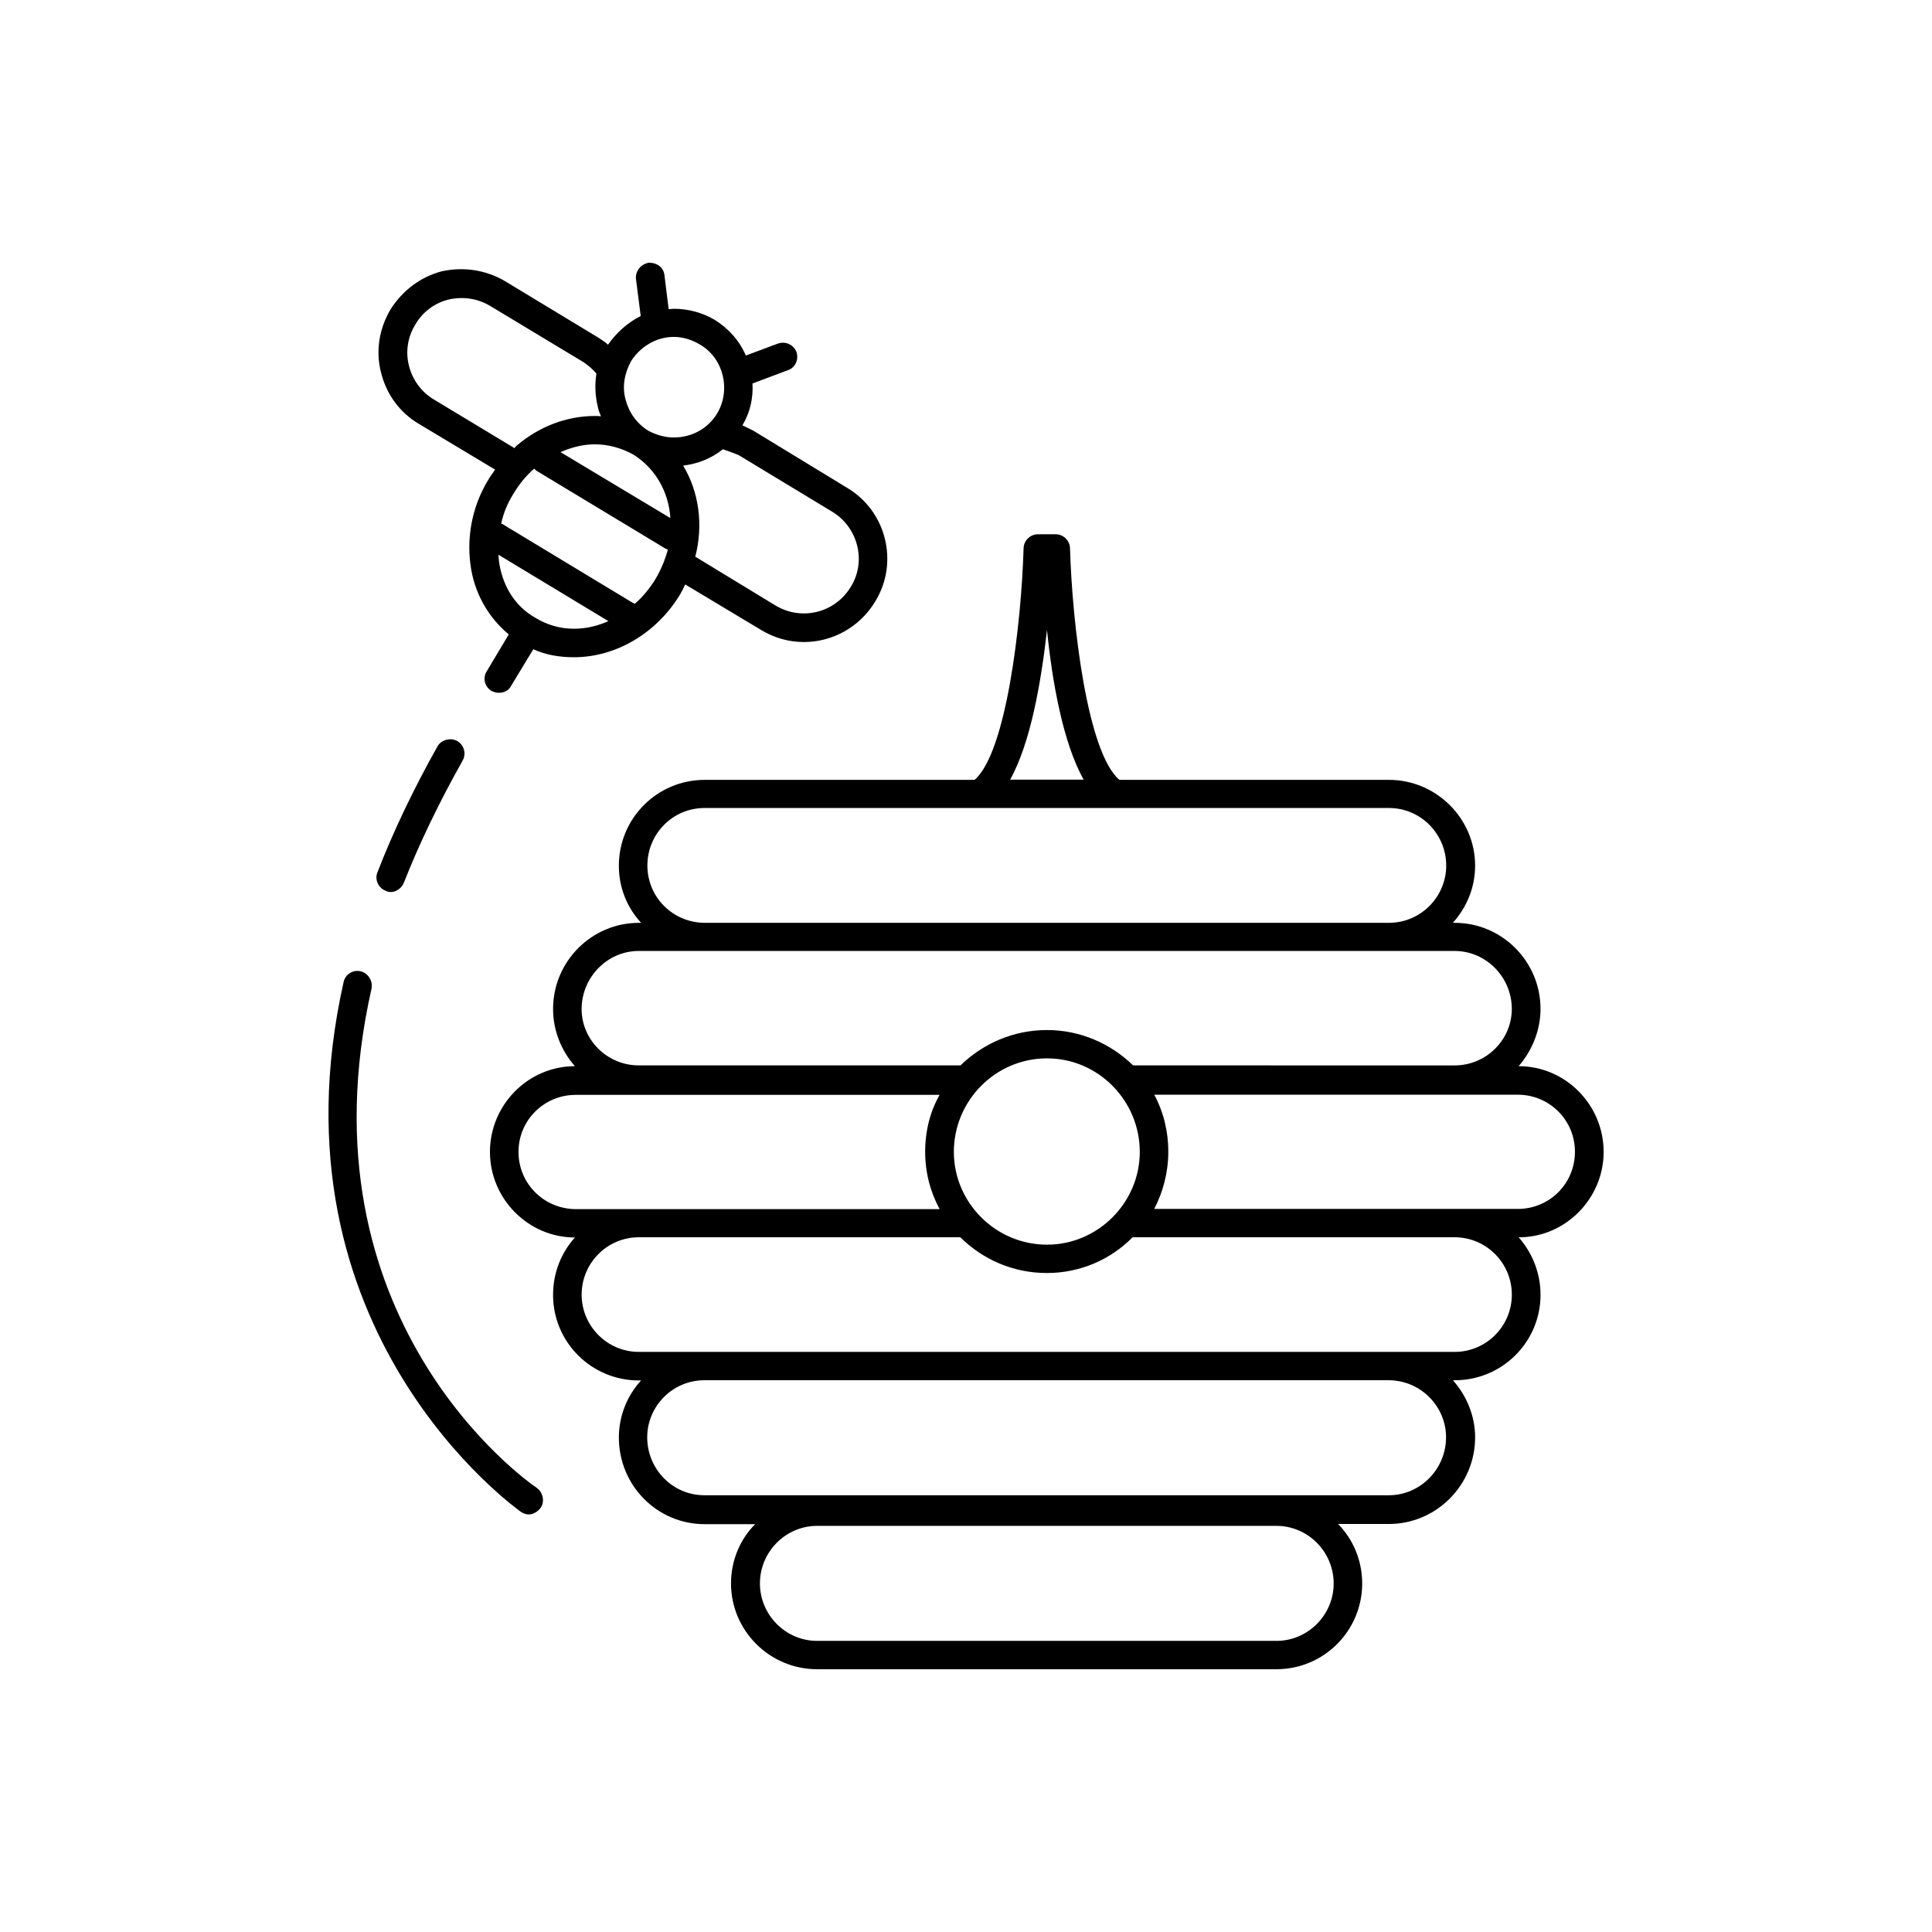 <?xml version="1.0" encoding="UTF-8"?>
<!-- Uploaded to: SVG Repo, www.svgrepo.com, Generator: SVG Repo Mixer Tools -->
<svg fill="#000000" width="800px" height="800px" version="1.1" viewBox="144 144 512 512" xmlns="http://www.w3.org/2000/svg">
 <g>
  <path d="m255.05 256.36 20.152 12.09c-0.551 0.906-1.156 1.562-1.66 2.469-4.535 7.305-6.098 15.922-4.637 24.184 1.258 6.902 4.836 12.797 9.926 17.027l-5.844 9.773c-1.16 1.812-0.504 4.133 1.258 5.188 0.605 0.301 1.16 0.504 1.965 0.504 1.258 0 2.57-0.504 3.223-1.812l5.894-9.723c3.324 1.512 7.004 2.117 10.73 2.117 11.234 0 21.965-6.398 28.164-16.625 0.504-0.855 1.008-1.863 1.359-2.672l20.152 12.09c3.527 2.117 7.356 3.176 11.336 3.176 7.457 0 14.762-3.879 18.895-10.781 6.297-10.277 2.973-23.879-7.457-30.078l-24.887-15.164c-1.008-0.504-1.863-0.906-2.871-1.41 2.066-3.426 2.871-7.203 2.672-11.082l9.371-3.527c1.965-0.605 2.973-2.871 2.266-4.887-0.906-2.016-2.973-2.871-5.039-2.117l-8.363 3.125c-1.664-3.879-4.434-7.055-8.262-9.473-3.273-1.914-7.004-2.922-10.832-2.922-0.402 0-0.906 0.102-1.359 0.102l-1.109-8.969c-0.199-2.117-2.066-3.426-4.231-3.324-2.066 0.402-3.527 2.215-3.324 4.281l1.258 9.824c-3.426 1.715-6.5 4.484-8.664 7.609-0.758-0.707-1.562-1.211-2.469-1.816l-24.891-15.062c-5.039-2.973-11.035-3.828-16.727-2.57-5.691 1.512-10.43 5.141-13.602 10.176-2.973 5.09-3.93 10.984-2.469 16.625 1.41 5.746 4.938 10.633 10.074 13.656zm30.785 51.336c-5.039-2.871-8.363-7.809-9.473-14.105-0.152-0.855-0.25-1.664-0.25-2.57l29.121 17.582c-2.926 1.312-5.996 2.016-9.121 2.016-3.777 0-7.106-1.008-10.277-2.922zm31.891-10.277c-1.562 2.57-3.426 4.789-5.492 6.602-0.203 0-0.301-0.301-0.605-0.301l-34.258-20.707c-0.152-0.203-0.352-0.203-0.555-0.203 0.605-2.871 1.664-5.391 3.223-7.91 1.465-2.469 3.379-4.887 5.543-6.699 0.203 0.203 0.301 0.301 0.504 0.504l34.312 20.707c0.102 0 0.402 0.203 0.605 0.203-0.707 2.617-1.816 5.336-3.277 7.805zm-5.793-32.898c5.793 3.68 9.27 9.824 9.723 16.777l-29.121-17.48c2.973-1.309 6.098-2.066 9.07-2.066 3.727 0 7.152 1.008 10.328 2.769zm52.648 15.113c6.801 4.133 9.07 13.098 4.938 19.801-4.133 6.953-13 9.172-19.902 5.09l-21.359-13c2.168-8.312 1.008-17.18-3.223-24.133 3.824-0.453 7.453-1.863 10.527-4.332 1.359 0.453 2.769 0.957 4.133 1.512zm-42.02-46.348c2.469 0 4.836 0.754 7.004 2.066 6.195 3.629 8.16 11.941 4.535 18.137-2.469 4.129-6.805 6.449-11.539 6.449-2.367 0-4.734-0.707-6.801-1.812-3.023-1.918-5.09-4.789-5.996-8.316-0.906-3.324-0.301-6.801 1.461-10.078 2.469-3.879 6.703-6.445 11.336-6.445zm-68.469-3.328c1.965-3.324 5.039-5.644 8.867-6.602 3.727-0.805 7.559-0.301 10.934 1.715l24.84 14.965c1.258 0.906 2.469 1.914 3.324 2.973-0.453 2.769-0.352 5.844 0.352 8.715 0.152 1.008 0.555 1.816 0.855 2.621-0.504-0.102-1.055-0.102-1.66-0.102-7.457 0-14.863 2.82-20.859 8.012-0.102 0.203-0.301 0.301-0.402 0.504l-21.461-12.949c-3.227-1.965-5.594-5.188-6.5-8.867-0.957-3.727-0.352-7.656 1.711-10.984z"/>
  <path d="m568.98 449.27c0-12.496-10.125-22.723-22.52-22.723 3.527-4.082 5.793-9.473 5.793-15.164 0-12.594-10.227-22.824-22.723-22.824h-0.504c3.629-4.082 5.894-9.27 5.894-15.164 0-12.496-10.328-22.723-22.824-22.723l-71.438 0.004c-8.465-7.152-12.496-41.012-13.098-61.465-0.102-2.016-1.762-3.629-3.828-3.629h-4.637c-2.066 0-3.727 1.613-3.828 3.629-0.605 20.402-4.637 54.312-13 61.465h-71.539c-12.594 0-22.723 10.227-22.723 22.723 0 5.894 2.168 11.082 5.894 15.164h-0.605c-12.496 0-22.723 10.227-22.723 22.824 0 5.691 2.168 11.082 5.793 15.164-12.395 0-22.52 10.227-22.52 22.723 0 12.395 10.125 22.672 22.52 22.672-3.629 4.031-5.793 9.32-5.793 15.215 0 12.594 10.227 22.672 22.723 22.672h0.605c-3.727 4.031-5.894 9.473-5.894 15.113 0 12.695 10.125 22.973 22.723 22.973h13.402c-3.934 3.93-6.402 9.52-6.402 15.719 0 12.496 10.227 22.723 22.824 22.723h121.72c12.594 0 22.723-10.227 22.723-22.723 0-6.195-2.469-11.789-6.398-15.77h13.504c12.496 0 22.824-10.277 22.824-22.973 0-5.644-2.266-11.082-5.894-15.113h0.504c12.496 0 22.723-10.078 22.723-22.672 0-5.894-2.266-11.184-5.793-15.215 12.34 0.047 22.516-10.23 22.516-22.625zm-86.707 129.58h-121.72c-8.363 0-15.164-6.902-15.164-15.215 0-8.363 6.801-15.266 15.164-15.266h121.72c8.363 0 15.164 6.902 15.164 15.266 0 8.312-6.801 15.215-15.164 15.215zm-60.809-267.93c1.359 13.602 4.231 29.977 9.723 39.699h-19.496c5.441-9.723 8.262-26.098 9.773-39.699zm-105.9 62.473c0-8.414 6.699-15.266 15.164-15.266h181.37c8.363 0 15.164 6.852 15.164 15.266 0 8.312-6.801 15.164-15.164 15.164h-181.37c-8.461-0.051-15.164-6.852-15.164-15.164zm-2.266 22.621h216.18c8.363 0 15.164 6.953 15.164 15.367 0 8.211-6.801 14.965-15.164 14.965l-85.191-0.004c-5.894-5.742-13.957-9.371-22.824-9.371-8.969 0-17.027 3.629-22.922 9.371h-85.246c-8.363 0-15.164-6.75-15.164-14.965 0.051-8.41 6.801-15.363 15.164-15.363zm108.17 77.836c-13.652 0-24.688-11.184-24.688-24.586 0-13.602 11.035-24.789 24.688-24.789 13.602 0 24.586 11.234 24.586 24.789 0 13.402-11.035 24.586-24.586 24.586zm-140.06-24.586c0-8.414 6.801-15.113 15.164-15.113h96.43c-2.469 4.332-3.828 9.523-3.828 15.113 0 5.391 1.359 10.578 3.828 15.164l-79.703 0.004h-16.727c-8.363-0.051-15.164-6.703-15.164-15.168zm245.81 75.625c0 8.414-6.801 15.367-15.164 15.367h-181.37c-8.465 0-15.164-6.953-15.164-15.367 0-8.211 6.699-15.113 15.164-15.113h181.37c8.414 0.047 15.164 6.898 15.164 15.113zm2.266-22.621h-216.18c-8.363 0-15.164-6.852-15.164-15.164 0-8.414 6.801-15.215 15.164-15.215h85.195c5.894 5.844 13.957 9.473 22.922 9.473 8.867 0 16.93-3.578 22.723-9.473l85.344-0.004c8.363 0 15.164 6.801 15.164 15.215 0 8.363-6.801 15.168-15.164 15.168zm16.727-37.887h-96.328c2.367-4.586 3.727-9.723 3.727-15.164 0-5.543-1.359-10.781-3.727-15.113h96.328c8.363 0 15.164 6.699 15.164 15.113 0 8.512-6.801 15.164-15.164 15.164z"/>
  <path d="m246.18 380.05c0.402 0.25 1.008 0.352 1.359 0.352 1.461 0 2.973-1.059 3.527-2.57 4.082-10.375 9.371-21.309 15.52-32.242 1.059-1.863 0.402-4.18-1.461-5.238-1.812-0.957-4.184-0.254-5.141 1.359-6.297 11.234-11.738 22.52-15.969 33.504-0.758 1.812 0.199 4.082 2.164 4.836z"/>
  <path d="m242.46 405.99c0.402-2.066-0.906-4.082-2.871-4.586-2.168-0.504-4.133 0.906-4.535 2.871-20.809 92.703 46.301 139.81 46.957 140.36 0.602 0.406 1.41 0.707 2.062 0.707 1.258 0 2.367-0.707 3.176-1.715 1.16-1.613 0.707-4.082-1.008-5.34-2.57-1.66-63.582-44.688-43.781-132.3z"/>
 </g>
</svg>